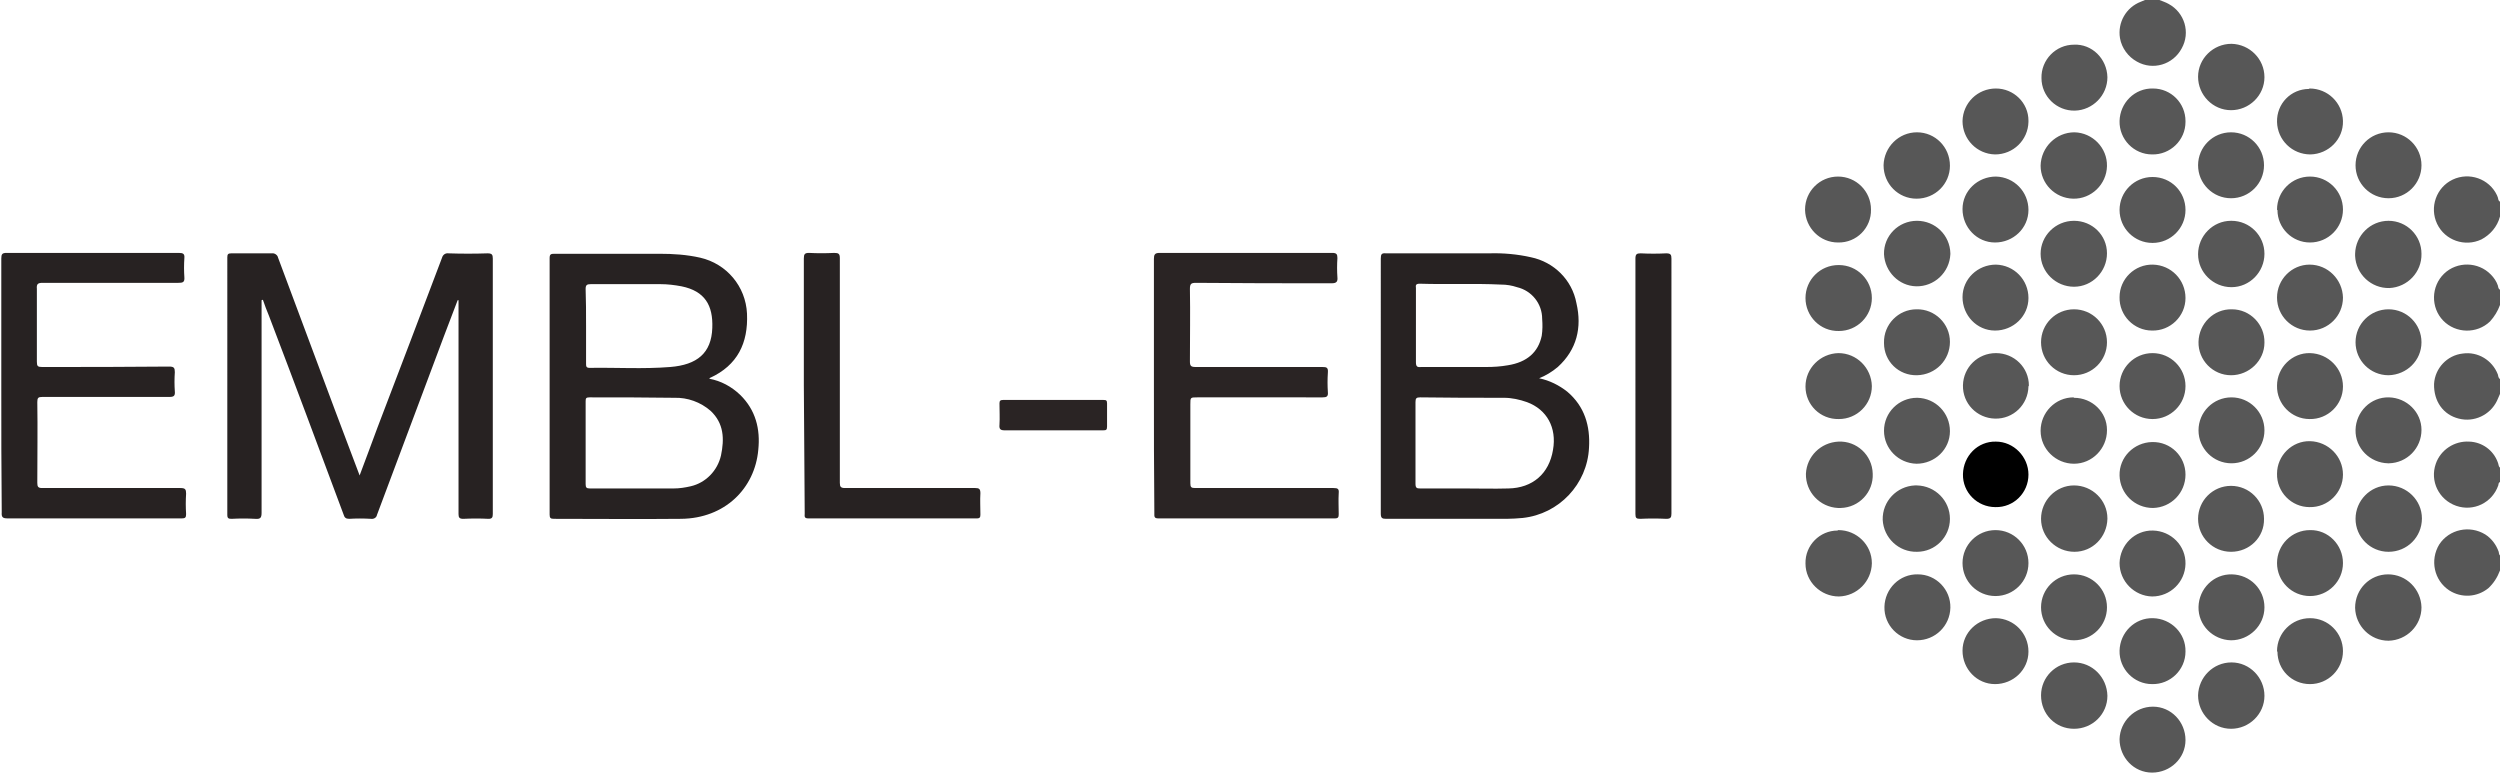 <svg version="1.1" id="Layer_1" xmlns="http://www.w3.org/2000/svg" x="0" y="0" viewBox="0 0 576.3 178.4" xml:space="preserve"><style>.st0{fill:none}.st1{fill:#575757}.st2{fill:#272222}.st3{fill:#2a2424}</style><path class="st0" d="M576.3 90.8v17c-.4-.3-.3-.8-.5-1.2-1.1-2.8-3.7-4.6-6.6-4.8-4.2-.3-7.8 2.9-8.1 7.1-.3 4.2 2.9 7.8 7.1 8.1 3.4.2 6.6-1.9 7.7-5.1.1-.3 0-.7.4-.8v17c-.3-.2-.3-.6-.4-.9-1.4-4-5.7-6.1-9.7-4.8-4 1.4-6.1 5.7-4.8 9.7 1.4 4 5.7 6.1 9.7 4.8.9-.3 1.7-.8 2.4-1.4 1.2-1.1 2.1-2.5 2.7-4.1v45.8c0 .8-.2 1-1 1H.9c-.9 0-1-.2-1-1C0 118.6 0 59.9 0 1.2 0 .2.1 0 1.2 0h493.5l-1.2.5c-3.9 1.5-5.9 5.9-4.3 9.8 1 2.7 3.5 4.5 6.3 4.8 4.2.4 7.9-2.6 8.3-6.8.3-3.1-1.3-6-4-7.5-.7-.4-1.4-.6-2.1-.9h77.5c.8 0 1 .2 1 1v45.6c-.4-.2-.3-.7-.5-1-1.5-3.9-6-5.9-9.9-4.3-3.9 1.5-5.9 6-4.3 9.9 1.5 3.9 6 5.9 9.9 4.3.2-.1.3-.1.5-.2 2.1-1.1 3.7-3 4.3-5.3v17c-.4-.2-.3-.7-.5-1-1.5-3.9-5.9-5.9-9.9-4.4-3.9 1.5-5.9 5.9-4.4 9.9 1.5 3.9 5.9 5.9 9.9 4.4.9-.4 1.8-.9 2.5-1.6 1-1.1 1.8-2.4 2.3-3.8v17c-.4-.3-.3-.7-.5-1.1-1.3-3.3-4.6-5.3-8.1-4.8-3.6.4-6.4 3.4-6.6 7-.1 4 2.1 7.1 5.7 8 3.5.9 7.2-.8 8.8-4.1.4-.6.6-1.1.9-1.6zm-516-21.6l.2-.1c.5 1.2 1 2.5 1.4 3.7C67.6 88 73.3 103.3 79 118.5c.3.7.5 1 1.3 1 1.7-.1 3.4-.1 5 0 .6.1 1.2-.3 1.4-.9 5.3-13.6 10.4-27.3 15.5-41 1-2.8 2.1-5.6 3.2-8.4h.2v49.3c0 .9.1 1.2 1.1 1.1 1.9-.1 3.8-.1 5.8 0 .9 0 1.1-.2 1-1.1v-17-41.9c0-.9-.2-1.2-1.2-1.2-3 .1-6 .1-9 0-.7-.1-1.3.3-1.5 1-4.9 13.1-9.8 26.2-14.7 39.2-1.4 3.6-2.7 7.2-4.1 11l-5.7-15.1c-4.4-11.7-8.8-23.4-13.1-35.1-.1-.6-.7-1.1-1.4-1h-9.4c-.7 0-.9.2-.9.9v59.4c0 .8.3.9 1 .9 1.8 0 3.6-.1 5.4 0 1.1.1 1.5-.2 1.5-1.4-.1-16.4-.1-32.7-.1-49zm103.2 18c.2-.2.2-.3.3-.3 6.3-2.9 8.9-8 8.5-14.8-.4-6.2-4.8-11.4-10.8-12.9-3.1-.6-6.2-.9-9.4-.9-8.1-.1-16.2 0-24.2 0-.8 0-1.1.1-1.1 1v59.1c0 .8.2 1 1 1h29.3c10.2-.1 17.1-7 17.8-15.9.4-4.8-.7-9.2-4.2-12.7-2.1-1.7-4.5-3-7.2-3.6zm191.3 0c1.5-.7 3-1.5 4.2-2.6 4.4-4 5.6-9.1 4.3-14.7-1-5.3-5.2-9.5-10.5-10.6-3.2-.6-6.4-.9-9.6-.9-7.9-.1-15.8 0-23.8 0-1 0-1.2.3-1.2 1.2v58.8c0 1 .2 1.2 1.2 1.2h27.8c1.2 0 2.5-.1 3.7-.2 8.4-.8 14.9-7.7 15.4-16.2.3-5-1-9.5-5-12.9-1.9-1.5-4.1-2.6-6.5-3.1zM266 89v29.4c0 .7-.1 1.2.9 1.2h40.7c.8 0 .9-.3.9-1 0-1.6-.1-3.2 0-4.8.1-1-.2-1.2-1.2-1.2h-31.9c-.9 0-1.1-.2-1.1-1.1V93.3c0-1.6 0-1.6 1.6-1.6h28.9c.9 0 1.2-.2 1.2-1.2-.1-1.5-.1-3 0-4.5.1-1.1-.3-1.3-1.3-1.3h-29.2c-1.1 0-1.3-.3-1.3-1.3 0-5.5.1-11.1 0-16.7 0-1.1.3-1.4 1.4-1.4 10.4 0 20.9 0 31.3.1 1.2 0 1.4-.3 1.3-1.4-.1-1.5-.1-3 0-4.4 0-.9-.2-1.2-1.2-1.2h-39.8c-1.1 0-1.3.4-1.3 1.4.1 9.7.1 19.5.1 29.2zM.2 89v29.2c0 1.2.3 1.4 1.4 1.4H41.7c.8 0 1-.2 1-1-.1-1.6-.1-3.1 0-4.7.1-1-.2-1.3-1.3-1.3H9.5c-1 0-1.2-.3-1.1-1.2V92.8c0-1 .2-1.2 1.2-1.2h29.3c1 0 1.3-.3 1.2-1.3-.1-1.5-.1-3 0-4.4.1-1-.2-1.3-1.3-1.3-9.8.1-19.5 0-29.3.1-.9 0-1.2-.2-1.2-1.2V66.7c0-1 .2-1.4 1.3-1.4h31.3c1 0 1.5-.2 1.4-1.3-.1-1.5-.1-3 0-4.4.1-1-.3-1.2-1.3-1.2H1.3c-1 0-1.2.3-1.2 1.3.2 9.7.2 19.5.1 29.3zm185.1 0v29.4c0 .6-.2 1.1.8 1.1H225c.7 0 .9-.2.8-.9 0-1.6-.1-3.3 0-4.9 0-1-.3-1.2-1.2-1.2h-30c-1 0-1.2-.2-1.2-1.2V79.4 59.5c0-1-.3-1.3-1.3-1.2-1.9.1-3.8.1-5.8 0-1 0-1.2.3-1.2 1.3.2 9.9.2 19.7.2 29.4zm200 0V59.6c0-.9-.2-1.3-1.2-1.2-2 .1-3.9.1-5.9 0-.9 0-1.2.2-1.2 1.2.1 3.8 0 7.7 0 11.5v47.4c0 .9.2 1.1 1.1 1.1 2-.1 4-.1 6 0 1 0 1.2-.3 1.2-1.2V89zm82.3 20.4c0-4.2-3.4-7.6-7.6-7.6s-7.6 3.4-7.6 7.6c0 4.2 3.4 7.6 7.6 7.6 4.1 0 7.5-3.3 7.5-7.4.1 0 .1-.1.1-.2zm10.5-58.5c-4.2 0-7.6 3.4-7.7 7.6-.2 4.2 3.1 7.8 7.4 7.9 4.2.2 7.8-3.1 7.9-7.4v-.6c0-4.1-3.4-7.5-7.6-7.5zm72.5 0c-4.2 0-7.6 3.3-7.7 7.5-.1 4.2 3.3 7.7 7.5 7.8 4.2.1 7.7-3.3 7.8-7.5.1-4.3-3.3-7.8-7.6-7.8.1 0 0 0 0 0zm0 76.3c4.2 0 7.6-3.4 7.7-7.6.2-4.2-3.1-7.8-7.4-7.9-4.2-.2-7.8 3.1-7.9 7.4v.6c-.1 4.1 3.3 7.5 7.6 7.5-.1 0-.1 0 0 0zM503.8 89c-.1-4.2-3.5-7.5-7.7-7.5s-7.5 3.5-7.5 7.7c.1 4.1 3.4 7.5 7.6 7.5 4.2 0 7.6-3.4 7.6-7.6V89zm-25.6 38.2c4.2 0 7.6-3.4 7.6-7.6 0-4.2-3.4-7.7-7.6-7.7-4.2 0-7.7 3.4-7.7 7.6-.1 4.3 3.4 7.7 7.7 7.7-.1 0-.1 0 0 0zm36.2-20.4c4.2 0 7.6-3.5 7.5-7.7 0-4.2-3.5-7.6-7.7-7.5-4.2 0-7.5 3.4-7.5 7.6 0 4.3 3.5 7.7 7.7 7.6zm0-20.4c4.2 0 7.6-3.4 7.6-7.6s-3.4-7.6-7.6-7.6c-4.2 0-7.6 3.4-7.6 7.6s3.4 7.6 7.6 7.6zm-98.2 2.7c0 4.2 3.4 7.6 7.6 7.6 4.2 0 7.6-3.5 7.6-7.7s-3.5-7.6-7.7-7.6c-4.2.1-7.6 3.5-7.5 7.7zm25.7-58.6c-4.2 0-7.6 3.4-7.6 7.6s3.4 7.6 7.6 7.6 7.6-3.4 7.6-7.6c0-4.2-3.4-7.6-7.6-7.6zm0 117.1c4.2 0 7.6-3.4 7.7-7.6 0-4.2-3.4-7.6-7.6-7.7-4.2 0-7.6 3.4-7.7 7.6 0 4.3 3.4 7.7 7.6 7.7zm72.4-117.1c-4.2 0-7.6 3.5-7.6 7.7s3.5 7.6 7.7 7.6 7.6-3.5 7.6-7.7-3.5-7.6-7.7-7.6zm0 117.1c4.2 0 7.6-3.4 7.7-7.6 0-4.2-3.4-7.6-7.6-7.7-4.2 0-7.6 3.4-7.7 7.6 0 4.2 3.4 7.7 7.6 7.7zm0-20.4c4.2 0 7.6-3.4 7.6-7.6s-3.4-7.6-7.6-7.6c-4.2 0-7.6 3.4-7.6 7.6s3.4 7.6 7.6 7.6zm-72.4 0c4.2 0 7.6-3.4 7.6-7.5.2-4.2-3.1-7.8-7.4-7.9-4.2-.2-7.8 3.1-7.9 7.4v.6c.1 4 3.5 7.4 7.7 7.4zm98.2-38.1c0-4.2-3.4-7.6-7.6-7.6-4.2 0-7.6 3.4-7.6 7.6 0 4.2 3.4 7.6 7.6 7.6 4.2 0 7.6-3.4 7.6-7.6zm10.5-2.6c4.2 0 7.6-3.4 7.6-7.6 0-4.2-3.4-7.6-7.6-7.6s-7.6 3.4-7.6 7.6c0 4.2 3.4 7.6 7.6 7.6zm-72.5 5.2c-4.2 0-7.6 3.4-7.6 7.6s3.4 7.6 7.6 7.6 7.6-3.4 7.6-7.6c0-4.2-3.4-7.6-7.6-7.6zm0-5.2c4.2 0 7.6-3.4 7.6-7.6s-3.4-7.6-7.6-7.6-7.6 3.4-7.6 7.6 3.5 7.6 7.6 7.6zm72.5 20.4c4.2 0 7.6-3.3 7.7-7.5 0-4.2-3.3-7.6-7.5-7.7s-7.6 3.3-7.7 7.5 3.3 7.6 7.5 7.7zm-126.8-5.1c-4.2 0-7.6 3.5-7.6 7.7s3.5 7.6 7.7 7.6 7.6-3.4 7.6-7.6c-.1-4.2-3.5-7.7-7.7-7.7zm-7.6-33.1c0 4.2 3.3 7.6 7.5 7.7 4.2.2 7.8-3.1 8-7.3s-3.1-7.8-7.3-8h-.5c-4.3 0-7.7 3.3-7.7 7.6 0-.1 0-.1 0 0zM522 58.5c0-4.2-3.4-7.6-7.7-7.6-4.2 0-7.6 3.4-7.6 7.6 0 4.2 3.4 7.7 7.6 7.7 4.2 0 7.7-3.4 7.7-7.7zm-80.2-7.6c-4.2.2-7.5 3.7-7.4 7.9.1 4 3.4 7.2 7.4 7.4 4.2 0 7.6-3.4 7.7-7.6 0-4.2-3.3-7.6-7.5-7.7h-.2zm108.7 81.5c-4.2 0-7.6 3.4-7.6 7.6 0 4.2 3.4 7.6 7.6 7.6 4.2 0 7.6-3.4 7.6-7.6s-3.4-7.6-7.6-7.6zM478.2 30.5c-4.2 0-7.7 3.3-7.7 7.6 0 4.2 3.3 7.7 7.6 7.7 4.2 0 7.7-3.3 7.7-7.5s-3.4-7.7-7.6-7.8zm72.4 0c-4.2 0-7.6 3.4-7.6 7.6s3.4 7.6 7.6 7.6c4.2 0 7.6-3.4 7.6-7.6 0-4.1-3.4-7.5-7.6-7.6zm-72.5 117.1c4.2 0 7.6-3.4 7.6-7.6s-3.4-7.6-7.6-7.6c-4.2 0-7.6 3.4-7.6 7.6 0 4.2 3.4 7.6 7.6 7.6zm-10.5-78.9c0-4.2-3.3-7.6-7.5-7.6s-7.6 3.3-7.6 7.5 3.3 7.6 7.5 7.6c4.1.1 7.5-3.3 7.6-7.5zm0 20.4c0-4.2-3.4-7.6-7.6-7.6-4.2 0-7.6 3.4-7.6 7.6 0 4.2 3.4 7.6 7.6 7.6 4.1 0 7.6-3.3 7.6-7.6 0 .1 0 .1 0 0zm18.1 71.3c0-4.2-3.4-7.6-7.6-7.7h-.1c-4.2 0-7.6 3.5-7.6 7.7s3.5 7.6 7.7 7.6 7.6-3.4 7.6-7.6zM442 91.7c-4.2 0-7.6 3.3-7.7 7.5s3.3 7.6 7.5 7.7 7.6-3.3 7.7-7.5-3.3-7.7-7.5-7.7zm43.7-73.9c0-4.2-3.5-7.6-7.7-7.6s-7.6 3.5-7.6 7.7 3.5 7.6 7.7 7.6h.1c4.2-.1 7.6-3.5 7.5-7.7zm-43.8 68.7c4.2 0 7.6-3.4 7.6-7.6 0-4.2-3.4-7.6-7.6-7.6-4.2 0-7.6 3.4-7.6 7.6 0 4.2 3.4 7.6 7.6 7.6zm72.4 66.2c-4.2 0-7.7 3.4-7.7 7.6 0 4.2 3.4 7.7 7.6 7.7 4.2 0 7.7-3.4 7.7-7.6 0-4.2-3.3-7.6-7.6-7.7zm-10.5-84c0-4.2-3.3-7.6-7.5-7.7-4.2 0-7.6 3.3-7.7 7.5 0 4.2 3.3 7.6 7.5 7.7 4.2.1 7.7-3.3 7.7-7.5zM522 17.8c0-4.2-3.4-7.7-7.6-7.7-4.2 0-7.7 3.4-7.7 7.6 0 4.2 3.4 7.7 7.6 7.7 4.2 0 7.6-3.4 7.7-7.6zm-33.4 112c0 4.2 3.3 7.6 7.5 7.7 4.2 0 7.6-3.3 7.7-7.5s-3.3-7.6-7.5-7.7c-4.2-.1-7.6 3.3-7.7 7.5zm-21 0c0-4.2-3.4-7.6-7.6-7.6-4.2 0-7.6 3.4-7.6 7.6 0 4.2 3.4 7.6 7.6 7.6 4.2 0 7.6-3.4 7.6-7.6zm36.3-81.4c0-4.2-3.3-7.6-7.5-7.7-4.2 0-7.6 3.3-7.7 7.5s3.3 7.6 7.5 7.7c4.1 0 7.5-3.3 7.6-7.4 0 0 0-.1.1-.1zm0 61c0-4.2-3.5-7.6-7.7-7.5s-7.6 3.5-7.5 7.7c0 4.2 3.5 7.6 7.7 7.5 4.1-.1 7.4-3.5 7.5-7.7zm-36.3-61c0-4.2-3.4-7.6-7.6-7.6-4.2 0-7.6 3.4-7.6 7.6 0 4.2 3.4 7.6 7.6 7.6 4.1.1 7.5-3.2 7.6-7.4v-.2zm57.3-.1c0 4.2 3.3 7.6 7.5 7.7s7.6-3.3 7.7-7.5-3.3-7.6-7.5-7.7-7.7 3.3-7.7 7.5zm15.2 81.4c-.1-4.2-3.5-7.6-7.7-7.5-4.2.1-7.6 3.5-7.5 7.7.1 4.2 3.5 7.5 7.7 7.5s7.5-3.5 7.5-7.7zm0-20.3c0-4.2-3.4-7.6-7.6-7.6-4.2 0-7.6 3.4-7.6 7.6 0 4.2 3.4 7.6 7.6 7.6 4.2 0 7.5-3.4 7.6-7.6zm0-40.8c-.1-4.2-3.5-7.6-7.7-7.5-4.2.1-7.6 3.5-7.5 7.7.1 4.2 3.5 7.5 7.7 7.5s7.5-3.5 7.5-7.7zm-116.3 53.6c-4.2 0-7.6 3.3-7.6 7.5v.1c0 4.2 3.4 7.7 7.6 7.7h.1c4.1-.1 7.5-3.4 7.6-7.6 0-4.2-3.4-7.7-7.7-7.7zm0-66.3c4.2 0 7.7-3.4 7.7-7.6v-.1c-.1-4.2-3.4-7.6-7.6-7.6-4.2 0-7.6 3.4-7.6 7.6-.1 4.2 3.3 7.6 7.4 7.6 0 .1 0 .1.1.1zm43.8-27.8c0-4.2-3.3-7.6-7.5-7.6s-7.6 3.3-7.6 7.5 3.3 7.6 7.5 7.6c4.1.1 7.5-3.2 7.6-7.3v-.2zm0 122.1c0-4.2-3.3-7.6-7.5-7.6s-7.6 3.3-7.6 7.5 3.3 7.6 7.5 7.6c4.1.1 7.5-3.2 7.6-7.3v-.2zm57.3-.1c0 4.2 3.4 7.6 7.6 7.6 4.2 0 7.6-3.4 7.6-7.6 0-4.2-3.4-7.6-7.6-7.6-4.1-.1-7.6 3.1-7.7 7.3.1.1.1.2.1.3zm-21 .1c0-4.2-3.3-7.6-7.5-7.7-4.2 0-7.6 3.3-7.7 7.5 0 4.2 3.3 7.6 7.5 7.7 4.2.1 7.6-3.2 7.7-7.5-.1.1-.1.1 0 0zm0-122.1c0-4.2-3.3-7.6-7.5-7.7-4.2 0-7.6 3.3-7.7 7.5s3.3 7.6 7.5 7.7c4.2 0 7.7-3.3 7.7-7.5zm28.6-7.7c-4.2 0-7.6 3.5-7.5 7.7 0 4.2 3.5 7.6 7.7 7.5 4.2 0 7.6-3.5 7.5-7.7 0-4.1-3.3-7.5-7.4-7.5h-.3zm-36.2 142.5c-4.2 0-7.6 3.3-7.7 7.5 0 4.2 3.3 7.6 7.5 7.7 4.2 0 7.6-3.3 7.7-7.5.1-4.1-3.2-7.6-7.3-7.7-.1.1-.1 0-.2 0zM242.9 99.2h11.4c.7 0 1-.2.9-.9-.1-1.8 0-3.5 0-5.3 0-.6-.2-.8-.8-.8h-23.2c-.6 0-.8.2-.8.8 0 1.6.1 3.3 0 4.9 0 1 .2 1.3 1.2 1.3h11.3z"/><path class="st1" d="M576.3 70.3c-.5 1.4-1.3 2.7-2.3 3.8-3 2.9-7.9 2.8-10.8-.2-2.9-3-2.8-7.9.2-10.8 3-2.9 7.9-2.8 10.8.2.7.7 1.3 1.6 1.6 2.5.1.4.1.8.5 1v3.5zM576.3 90.8c-.2.5-.5 1.1-.7 1.6-1.6 3.3-5.3 5-8.8 4.1-3.6-.9-5.8-4-5.7-8 .2-3.6 3-6.6 6.6-7 3.5-.5 6.8 1.5 8.1 4.8.1.4.1.8.5 1.1v3.4zM576.3 111.1c-.4.2-.3.5-.4.8-1.4 4-5.7 6.1-9.7 4.7-4-1.4-6.1-5.7-4.7-9.7 1.1-3.2 4.3-5.3 7.7-5.1 3 .1 5.6 2 6.6 4.8.2.4.1.9.5 1.2v3.3zM576.3 49.9c-.6 2.3-2.2 4.2-4.3 5.3-3.8 1.8-8.4.2-10.2-3.6s-.2-8.4 3.6-10.2 8.4-.2 10.2 3.6c.1.2.1.3.2.5.1.4.1.8.5 1v3.4zM576.3 131.5c-.6 1.6-1.5 3-2.7 4.1-2.6 2.1-6.2 2.3-9 .5-3.5-2.3-4.5-7-2.3-10.6 2.3-3.5 7-4.5 10.6-2.3 1.4.9 2.5 2.3 3.1 4 .1.3 0 .7.4.9l-.1 3.4zM497.8 0c.7.3 1.4.5 2.1.9 3.7 2 5.1 6.6 3 10.3-2 3.7-6.6 5.1-10.3 3-2-1.1-3.5-3.1-3.9-5.4-.6-3.6 1.4-7.1 4.8-8.4l1.2-.5 3.1.1z"/><path class="st2" d="M60.3 69.2v49c0 1.2-.3 1.5-1.5 1.4-1.8-.1-3.6-.1-5.4 0-.7 0-1-.1-1-.9V59.3c0-.7.2-.9.9-.9h9.4c.6-.1 1.3.4 1.4 1 4.4 11.7 8.7 23.4 13.1 35.1l5.7 15.1c1.4-3.8 2.8-7.4 4.1-11 5-13.1 10-26.2 14.9-39.2.2-.7.8-1.1 1.5-1 3 .1 6 .1 9 0 1 0 1.2.3 1.2 1.2v58.9c0 .8-.2 1.1-1 1.1-1.9-.1-3.8-.1-5.8 0-.9 0-1.1-.3-1.1-1.1V69.2h-.2c-1.1 2.8-2.1 5.6-3.2 8.4C97.2 91.3 92 105 86.9 118.7c-.1.6-.7 1-1.4.9-1.7-.1-3.4-.1-5 0-.8 0-1.1-.3-1.3-1C73.5 103.3 67.8 88 62 72.8c-.5-1.2-1-2.5-1.4-3.7l-.3.1zM163.5 87.3c2.7.5 5.1 1.8 7.1 3.7 3.6 3.5 4.7 7.9 4.2 12.7-.8 8.9-7.7 15.8-17.8 15.9-9.8.1-19.5 0-29.3 0-.8 0-1-.2-1-1V59.5c0-.9.3-1 1.1-1H152c3.2 0 6.3.2 9.4.9 6.1 1.4 10.5 6.6 10.8 12.9.3 6.8-2.2 11.9-8.5 14.8 0-.1 0 0-.2.2zm-17.3 25.3h9.1c1.3 0 2.6-.2 3.9-.5 3.5-.8 6.2-3.6 7-7.1.8-3.8.7-7.4-2.4-10.3-2.3-2-5.3-3.1-8.4-3-6.5-.1-13-.1-19.5-.1-.8 0-.9.2-.9.9v19.1c0 .8.2 1 1 1h10.2zM135.1 75v8.8c0 .6 0 1 .8 1 6.2-.1 12.4.3 18.6-.2s9.5-3.2 9.7-9c.2-5.2-1.7-8.5-7.1-9.6-1.6-.3-3.2-.5-4.9-.5h-16c-.9 0-1.2.2-1.2 1.1.1 2.7.1 5.5.1 8.4zM354.8 87.2c2.4.5 4.6 1.6 6.5 3.1 4 3.4 5.3 7.9 5 12.9-.4 8.4-6.9 15.3-15.3 16.2-1.2.1-2.5.2-3.7.2h-27.8c-.9 0-1.2-.2-1.2-1.2V59.6c0-1 .2-1.3 1.2-1.2h23.8c3.2-.1 6.5.2 9.6.9 5.3 1.1 9.5 5.2 10.5 10.6 1.3 5.6.1 10.7-4.3 14.7-1.3 1.1-2.8 2-4.3 2.6zm-17.2 25.4c3.4 0 6.7.1 10.1 0 5.6-.1 9.4-3.4 10.3-8.9.9-5.1-1.4-9.3-6-11-1.7-.6-3.5-1-5.3-1-6.4 0-12.9 0-19.3-.1-.9 0-1.1.2-1.1 1.1v18.8c0 1 .3 1.1 1.1 1.1h10.2zm-11.2-37.7v8.6c0 1 .3 1.2 1.2 1.1h15c1.7 0 3.3-.1 5-.4 4.4-.7 7-3 7.8-6.8.2-1.3.2-2.6.1-3.9 0-3.5-2.4-6.5-5.8-7.3-1.2-.4-2.4-.6-3.7-.6-6.2-.3-12.5 0-18.7-.2-.9 0-1 .3-.9 1v8.5z"/><path class="st3" d="M266 89V59.7c0-1 .2-1.4 1.3-1.4h39.8c1 0 1.2.3 1.2 1.2-.1 1.5-.1 3 0 4.4.1 1-.2 1.4-1.3 1.4-10.4 0-20.9 0-31.3-.1-1.1 0-1.4.2-1.4 1.4.1 5.6 0 11.1 0 16.7 0 1 .2 1.3 1.3 1.3h29.2c1 0 1.4.1 1.3 1.3-.1 1.5-.1 3 0 4.5.1 1-.3 1.2-1.2 1.2H276c-1.6 0-1.6 0-1.6 1.6v18.2c0 .9.2 1.1 1.1 1.1h31.9c1 0 1.3.2 1.2 1.2-.1 1.6 0 3.2 0 4.8 0 .7-.1 1-.9 1H267c-1 0-.9-.5-.9-1.2-.1-9.7-.1-19.5-.1-29.3z"/><path class="st2" d="M.3 89V59.6c0-1 .2-1.3 1.2-1.3h39.7c1 0 1.4.2 1.3 1.2-.1 1.5-.1 3 0 4.4.1 1.2-.4 1.3-1.4 1.3H9.8c-1.1 0-1.4.3-1.3 1.4v16.8c0 1 .2 1.2 1.2 1.2 9.8 0 19.5 0 29.3-.1 1.1 0 1.3.3 1.3 1.3-.1 1.5-.1 3 0 4.4.1 1-.2 1.3-1.2 1.3H9.8c-1 0-1.2.2-1.2 1.2.1 6.2 0 12.4 0 18.6 0 .9.2 1.2 1.1 1.2h31.9c1.1 0 1.3.3 1.3 1.3-.1 1.6-.1 3.1 0 4.7 0 .8-.2 1-1 1H1.8c-1.1 0-1.5-.2-1.4-1.4C.3 108.5.3 98.8.3 89zM185.3 89V59.6c0-1 .2-1.3 1.2-1.3 1.9.1 3.8.1 5.8 0 1 0 1.3.2 1.3 1.2v51.8c0 .9.2 1.2 1.2 1.2h30c.9 0 1.2.2 1.2 1.2-.1 1.6 0 3.3 0 4.9 0 .6-.1.9-.8.9h-38.9c-1 0-.8-.6-.8-1.1l-.2-29.4zM385.3 89v29.4c0 .9-.2 1.2-1.2 1.2-2-.1-4-.1-6 0-.9 0-1.1-.2-1.1-1.1V71.1 59.6c0-1 .3-1.2 1.2-1.2 2 .1 3.9.1 5.9 0 1 0 1.2.3 1.2 1.2V89z"/><path d="M467.6 109.4c0 4.2-3.4 7.6-7.6 7.5-4.2 0-7.6-3.4-7.5-7.6s3.4-7.6 7.6-7.5c4.1 0 7.5 3.5 7.5 7.6z"/><path class="st1" d="M478.1 50.9c4.2 0 7.6 3.3 7.6 7.5s-3.4 7.7-7.6 7.7-7.7-3.4-7.7-7.6c0-4.1 3.4-7.6 7.7-7.6zM550.6 50.9c4.2 0 7.6 3.4 7.6 7.6.1 4.2-3.2 7.7-7.4 7.9-4.2.1-7.7-3.2-7.9-7.4v-.5c.1-4.2 3.5-7.6 7.7-7.6zM550.6 127.2c-4.2 0-7.6-3.4-7.6-7.6 0-4.2 3.4-7.7 7.6-7.7s7.7 3.4 7.7 7.6c0 4.3-3.4 7.7-7.7 7.7zM503.8 89c0 4.2-3.4 7.6-7.6 7.6-4.2 0-7.6-3.4-7.6-7.6 0-4.2 3.4-7.6 7.6-7.6 4.2 0 7.6 3.4 7.6 7.6zM478.2 127.2c-4.2 0-7.7-3.4-7.7-7.6s3.4-7.7 7.6-7.7c4.2 0 7.7 3.4 7.7 7.6v.1c-.1 4.2-3.4 7.6-7.6 7.6zM514.4 106.8c-4.2 0-7.6-3.4-7.6-7.6 0-4.2 3.4-7.6 7.6-7.6 4.2 0 7.6 3.4 7.6 7.6 0 4.2-3.4 7.6-7.6 7.6zM514.3 86.5c-4.2 0-7.6-3.5-7.5-7.7s3.5-7.6 7.7-7.5c4.2 0 7.6 3.5 7.5 7.7 0 4.1-3.5 7.5-7.7 7.5.1 0 0 0 0 0zM416.2 89.1c0-4.2 3.4-7.6 7.6-7.7 4.2 0 7.6 3.4 7.7 7.6 0 4.2-3.4 7.6-7.6 7.6-4.3.1-7.7-3.3-7.7-7.5zM441.9 30.5c4.2 0 7.6 3.4 7.6 7.7 0 4.2-3.4 7.6-7.7 7.6-4.2 0-7.6-3.4-7.6-7.7.1-4.2 3.5-7.6 7.7-7.6zM441.9 147.6c-4.2 0-7.6-3.5-7.5-7.7s3.5-7.6 7.7-7.5c4.2 0 7.6 3.5 7.5 7.7-.1 4.2-3.5 7.5-7.7 7.5zM514.3 30.5c4.2 0 7.6 3.4 7.6 7.6s-3.4 7.6-7.6 7.6c-4.2 0-7.6-3.4-7.6-7.6 0-4.2 3.4-7.6 7.6-7.6zM514.3 147.6c-4.2-.1-7.6-3.5-7.5-7.7.1-4.2 3.5-7.6 7.7-7.5 4.2.1 7.5 3.4 7.5 7.6 0 4.2-3.5 7.6-7.7 7.6zM514.3 127.2c-4.2 0-7.6-3.4-7.6-7.6s3.4-7.6 7.6-7.6c4.2 0 7.6 3.4 7.6 7.6.1 4.2-3.3 7.6-7.6 7.6zM441.9 127.2c-4.2.1-7.7-3.2-7.9-7.4-.1-4.2 3.2-7.7 7.4-7.9h.5c4.2.1 7.6 3.5 7.6 7.7s-3.4 7.6-7.6 7.6zM540.1 89.1c0 4.2-3.5 7.6-7.7 7.5-4.2 0-7.6-3.5-7.5-7.7 0-4.2 3.5-7.6 7.6-7.5 4.2.1 7.6 3.5 7.6 7.7zM550.6 86.5c-4.2 0-7.6-3.4-7.6-7.6s3.4-7.6 7.6-7.6 7.6 3.4 7.6 7.6-3.4 7.5-7.6 7.6zM478.1 91.7c4.2 0 7.6 3.3 7.6 7.4v.1c0 4.2-3.4 7.7-7.6 7.7s-7.7-3.4-7.7-7.6 3.4-7.7 7.6-7.7l.1.1zM478.1 86.5c-4.2 0-7.6-3.4-7.6-7.6 0-4.2 3.4-7.6 7.6-7.6s7.6 3.4 7.6 7.6c0 4.2-3.4 7.6-7.6 7.6zM550.5 106.8c-4.2-.1-7.6-3.5-7.5-7.7s3.5-7.6 7.7-7.5c4.1.1 7.5 3.4 7.5 7.5 0 4.2-3.3 7.6-7.5 7.7h-.2zM423.8 101.8c4.2-.2 7.8 3.1 7.9 7.4.2 4.2-3.1 7.8-7.4 7.9h-.6c-4.2-.2-7.5-3.7-7.4-7.9.2-4 3.4-7.2 7.5-7.4zM416.2 68.7c0-4.2 3.4-7.6 7.6-7.6h.1c4.2 0 7.6 3.4 7.6 7.6 0 4.2-3.4 7.6-7.6 7.6-4.3.1-7.7-3.4-7.7-7.6zM522 58.5c0 4.2-3.4 7.7-7.6 7.7-4.2 0-7.7-3.4-7.7-7.6s3.4-7.7 7.6-7.7h.1c4.2 0 7.6 3.4 7.6 7.6zM441.9 50.9c4.2 0 7.6 3.3 7.7 7.5v.2c-.2 4.2-3.7 7.5-7.9 7.4-4-.1-7.2-3.4-7.4-7.4-.1-4.2 3.3-7.7 7.6-7.7-.1 0-.1 0 0 0zM550.5 132.4c4.2 0 7.6 3.4 7.7 7.6 0 4.2-3.4 7.6-7.6 7.7-4.2 0-7.6-3.4-7.7-7.6 0-4.3 3.4-7.7 7.6-7.7zM478.2 30.5c4.2.1 7.6 3.6 7.5 7.8-.1 4.2-3.6 7.6-7.8 7.5-4.2-.1-7.5-3.5-7.5-7.6.1-4.3 3.6-7.7 7.8-7.7zM550.6 30.5c4.2 0 7.6 3.4 7.6 7.6s-3.4 7.6-7.6 7.6c-4.2 0-7.6-3.4-7.6-7.6s3.4-7.6 7.6-7.6zM478.1 147.6c-4.2 0-7.6-3.4-7.6-7.6s3.4-7.6 7.6-7.6c4.2 0 7.6 3.4 7.6 7.6s-3.4 7.6-7.6 7.6zM467.6 68.7c0 4.2-3.5 7.5-7.7 7.5s-7.5-3.5-7.5-7.7 3.5-7.5 7.7-7.5c4.2.1 7.5 3.5 7.5 7.7zM467.6 89.1c-.1 4.2-3.5 7.5-7.7 7.4-4.2-.1-7.5-3.5-7.4-7.7.1-4.1 3.4-7.4 7.6-7.4 4.2 0 7.6 3.3 7.6 7.5-.1.1-.1.2-.1.2zM485.8 160.4c0 4.2-3.4 7.6-7.7 7.6s-7.6-3.4-7.6-7.7c0-4.2 3.4-7.6 7.6-7.6 4.2 0 7.6 3.4 7.7 7.7zM442 91.7c4.2.1 7.5 3.5 7.5 7.7s-3.5 7.5-7.7 7.5c-4.2-.1-7.5-3.5-7.5-7.6 0-4.2 3.4-7.6 7.6-7.6h.1zM485.8 17.8c0 4.2-3.4 7.6-7.5 7.7-4.2.1-7.7-3.3-7.7-7.5-.1-4.2 3.3-7.7 7.5-7.7 4.1-.2 7.6 3.2 7.7 7.5-.1-.1-.1-.1 0 0zM441.9 86.5c-4.2.1-7.6-3.2-7.6-7.4V79c-.1-4.2 3.3-7.7 7.5-7.7 4.2-.1 7.7 3.3 7.7 7.5s-3.3 7.6-7.6 7.7c.1 0 0 0 0 0zM514.4 152.7c4.2 0 7.6 3.5 7.6 7.7s-3.5 7.6-7.7 7.6-7.6-3.5-7.6-7.7c.1-4.2 3.5-7.6 7.7-7.6zM503.8 68.7c0 4.2-3.5 7.6-7.7 7.5-4.2 0-7.6-3.5-7.5-7.7 0-4.2 3.5-7.6 7.7-7.5 4.2.1 7.5 3.5 7.5 7.7zM522 17.8c0 4.2-3.5 7.6-7.7 7.6s-7.6-3.5-7.6-7.7 3.5-7.6 7.7-7.6c4.2.1 7.6 3.5 7.6 7.7zM488.6 129.8c.1-4.2 3.5-7.6 7.7-7.5s7.6 3.5 7.5 7.7c-.1 4.2-3.5 7.5-7.7 7.5-4.1-.1-7.5-3.5-7.5-7.7zM467.6 129.8c0 4.2-3.4 7.6-7.6 7.6-4.2 0-7.6-3.4-7.6-7.6 0-4.2 3.4-7.6 7.6-7.6 4.2 0 7.6 3.4 7.6 7.6zM503.8 48.4c0 4.2-3.4 7.6-7.6 7.6-4.2 0-7.6-3.4-7.6-7.6s3.4-7.6 7.6-7.6c4.3 0 7.6 3.4 7.6 7.6zM503.8 109.4c0 4.2-3.3 7.6-7.5 7.7-4.2 0-7.6-3.3-7.7-7.5s3.3-7.6 7.5-7.7c4.3-.1 7.7 3.3 7.7 7.5zM467.6 48.4c0 4.2-3.5 7.5-7.7 7.5s-7.5-3.5-7.5-7.7 3.5-7.5 7.7-7.5c4.2.1 7.5 3.5 7.5 7.7zM524.9 48.3c0-4.2 3.4-7.6 7.6-7.6 4.2 0 7.6 3.4 7.6 7.6 0 4.2-3.4 7.6-7.6 7.6-4.1 0-7.5-3.3-7.5-7.5-.1 0-.1 0-.1-.1zM540.1 129.8c0 4.2-3.4 7.6-7.6 7.6-4.2 0-7.6-3.4-7.6-7.6s3.4-7.6 7.6-7.6c4.2-.1 7.6 3.4 7.6 7.6zM540.1 109.4c0 4.2-3.5 7.6-7.7 7.5-4.2 0-7.6-3.5-7.5-7.7 0-4.2 3.5-7.6 7.6-7.5 4.2.1 7.6 3.5 7.6 7.7zM540.1 68.6c0 4.2-3.4 7.6-7.6 7.6-4.2 0-7.6-3.4-7.6-7.6 0-4.2 3.4-7.6 7.5-7.6 4.2 0 7.6 3.4 7.7 7.6zM423.8 122.2c4.2 0 7.7 3.4 7.7 7.6v.1c-.1 4.1-3.4 7.5-7.6 7.6-4.2 0-7.7-3.4-7.7-7.6-.1-4.2 3.3-7.6 7.4-7.6.1-.1.1-.1.2-.1zM423.7 55.9c-4.2 0-7.5-3.4-7.6-7.5v-.1c0-4.2 3.4-7.6 7.6-7.6 4.2 0 7.6 3.4 7.6 7.6.1 4.2-3.3 7.7-7.6 7.6.1.1 0 .1 0 0zM467.6 28.1c-.1 4.2-3.5 7.5-7.7 7.5-4.2-.1-7.5-3.5-7.5-7.7.1-4.2 3.5-7.5 7.7-7.5 4.1 0 7.5 3.3 7.5 7.4v.3zM467.6 150.2c0 4.2-3.5 7.5-7.7 7.5s-7.5-3.5-7.5-7.7 3.5-7.5 7.7-7.5c4.2.1 7.5 3.5 7.5 7.7zM524.9 150.1c0-4.2 3.4-7.6 7.6-7.6 4.2 0 7.6 3.4 7.6 7.6s-3.4 7.6-7.6 7.6c-4.2 0-7.5-3.3-7.5-7.5-.1 0-.1 0-.1-.1zM503.8 150.2c0 4.2-3.5 7.6-7.7 7.5-4.2 0-7.6-3.5-7.5-7.7s3.5-7.6 7.7-7.5c4.2.1 7.6 3.5 7.5 7.7zM503.8 28.1c0 4.2-3.5 7.6-7.7 7.5-4.2 0-7.6-3.5-7.5-7.7s3.5-7.6 7.7-7.5c4.2 0 7.5 3.4 7.5 7.5v.2zM532.4 20.4c4.2 0 7.6 3.3 7.7 7.5s-3.3 7.6-7.5 7.7c-4.2 0-7.6-3.3-7.7-7.5-.1-4.2 3.2-7.6 7.4-7.6 0-.1.1-.1.1-.1zM496.3 162.9c4.2 0 7.5 3.5 7.5 7.7s-3.5 7.5-7.7 7.5-7.5-3.5-7.5-7.7c.1-4.1 3.5-7.5 7.7-7.5z"/><path class="st3" d="M242.9 99.2h-11.3c-1 0-1.3-.3-1.2-1.3.1-1.6 0-3.3 0-4.9 0-.6.2-.8.8-.8h23.2c.6 0 .8.1.8.8v5.3c0 .8-.2.9-.9.9h-11.4z"/><path class="st0" d="M146.2 112.6H136c-.8 0-1-.2-1-1V92.5c0-.7.2-.9.9-.9 6.5 0 13 0 19.5.1 3.1-.1 6.1 1 8.4 3 3.1 2.9 3.2 6.6 2.4 10.3-.8 3.5-3.5 6.3-7 7.1-1.3.4-2.6.5-3.9.5h-9.1zM135.1 75v-8.5c0-.9.3-1.1 1.2-1.1h16c1.6 0 3.3.1 4.9.5 5.4 1.2 7.2 4.4 7.1 9.6-.2 5.8-3.4 8.5-9.7 9s-12.4.1-18.6.2c-.8 0-.8-.4-.8-1-.1-2.9-.1-5.8-.1-8.7zM337.6 112.6h-10.1c-.8 0-1.1-.1-1.1-1.1.1-6.3 0-12.5 0-18.8 0-.9.2-1.1 1.1-1.1 6.4.1 12.9 0 19.3.1 1.8 0 3.6.4 5.3 1 4.6 1.7 6.8 5.9 6 11-1 5.5-4.7 8.8-10.3 8.9-3.5.1-6.9 0-10.2 0zM326.4 74.9v-8.5c0-.7.1-1.1.9-1 6.2.1 12.5-.2 18.7.2 1.2.1 2.5.3 3.7.6 3.4.8 5.8 3.8 5.8 7.3.1 1.3.1 2.6-.1 3.9-.8 3.9-3.4 6.1-7.8 6.8-1.7.3-3.3.4-5 .4h-15c-.9 0-1.2-.2-1.2-1.1.1-2.8 0-5.7 0-8.6z"/></svg>